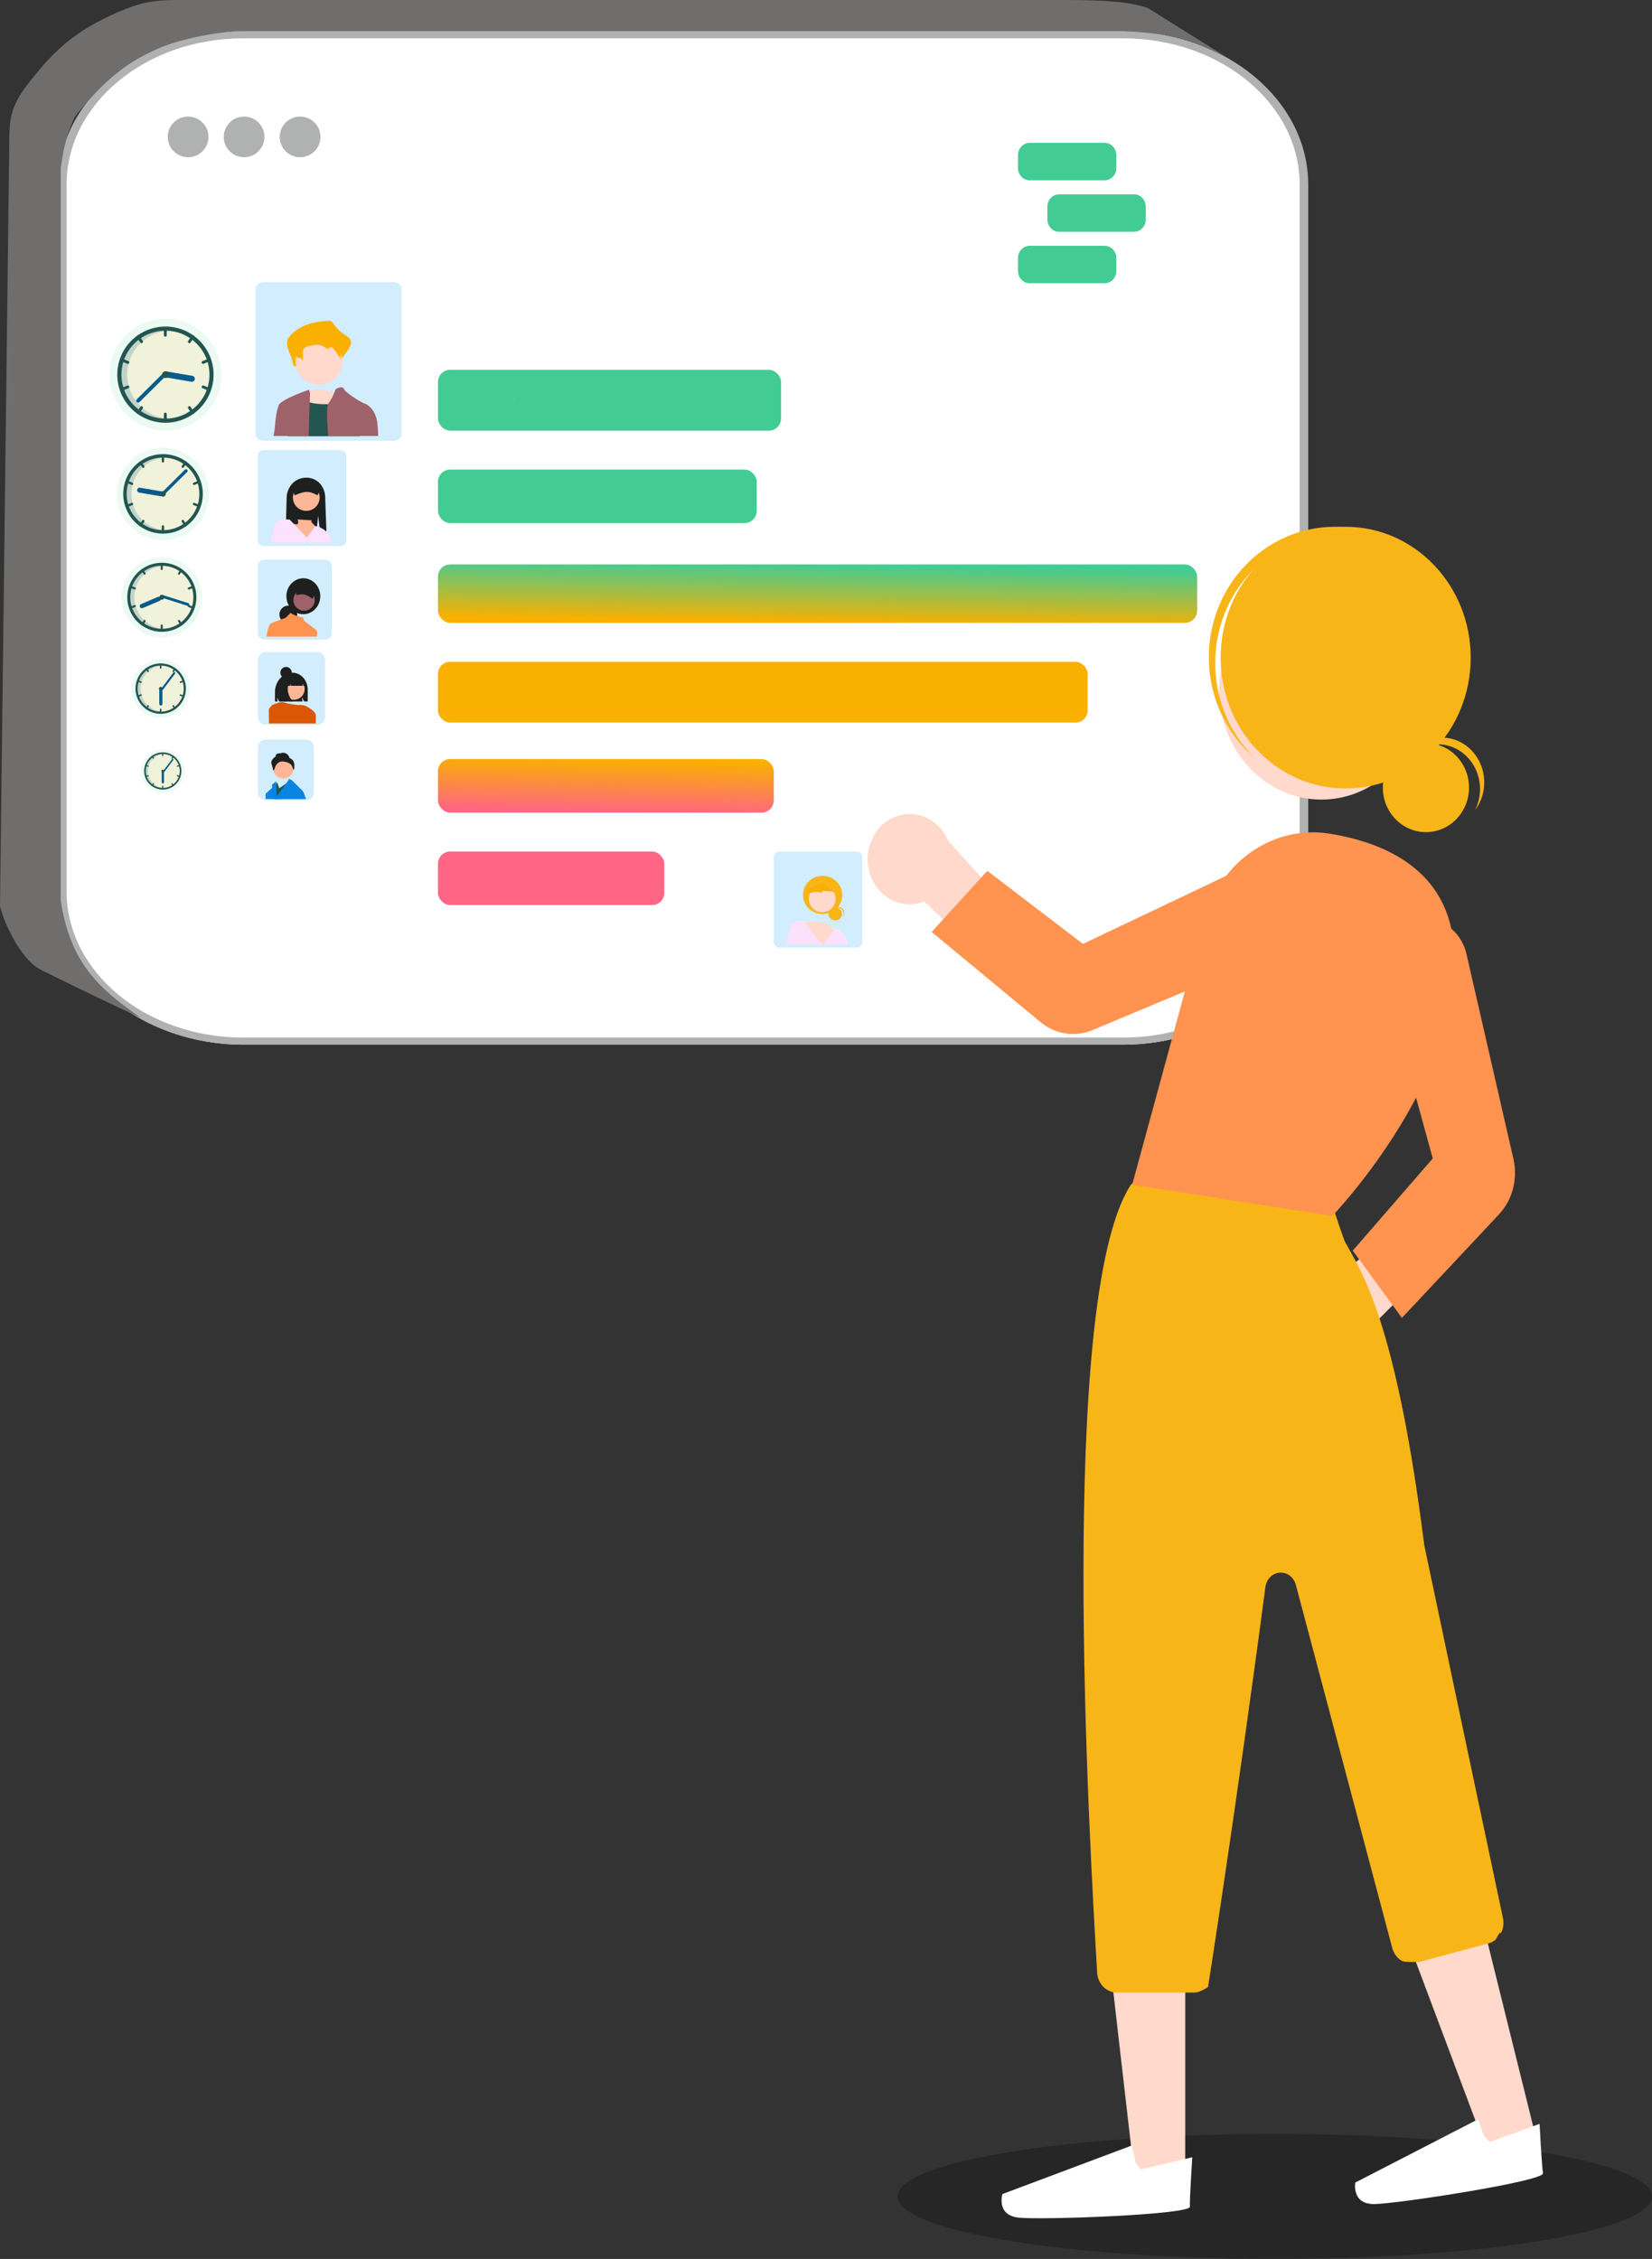 <svg width="370" height="506" viewBox="0 0 370 506" fill="none" xmlns="http://www.w3.org/2000/svg">
<rect x="0" y="0" width="370" height="506" fill="#333333" stroke="none"/>
<ellipse cx="285.5" cy="492" rx="84.5" ry="14" fill="black" fill-opacity="0.25"/>
<path d="M54.465 7H251.535C273.883 7 292 22.118 292 40.767V200.233C292 218.882 273.883 234 251.536 234H54.465C32.117 234 14 218.882 14 200.233V40.767C14 22.118 32.117 7 54.465 7Z" fill="white"/>
<path d="M54.435 234H251.565C274.412 234 293 218.602 293 199.676V41.325C293 22.398 274.412 7 251.565 7H54.435C31.588 7 13 22.398 13 41.325V199.676C13 218.602 31.588 234 54.435 234H54.435ZM251.565 8.588C273.355 8.588 291.083 23.274 291.083 41.325V199.676C291.083 217.727 273.355 232.412 251.565 232.412H54.435C32.645 232.412 14.917 217.727 14.917 199.676V41.325C14.917 23.274 32.645 8.588 54.435 8.588H251.565V8.588Z" fill="#B0B2B2"/>
<path d="M67.213 35.217C64.695 35.217 62.654 33.18 62.654 30.667C62.654 28.154 64.695 26.117 67.213 26.117C69.732 26.117 71.773 28.154 71.773 30.667C71.773 33.18 69.732 35.217 67.213 35.217Z" fill="#B0B2B2"/>
<path d="M54.667 35.217C52.148 35.217 50.107 33.18 50.107 30.667C50.107 28.154 52.148 26.117 54.667 26.117C57.185 26.117 59.227 28.154 59.227 30.667C59.227 33.18 57.185 35.217 54.667 35.217Z" fill="#B0B2B2"/>
<path d="M42.128 35.217C39.609 35.217 37.568 33.18 37.568 30.667C37.568 28.154 39.609 26.117 42.128 26.117C44.646 26.117 46.688 28.154 46.688 30.667C46.688 33.18 44.646 35.217 42.128 35.217Z" fill="#B0B2B2"/>
<rect x="98.094" y="148.234" width="145.509" height="13.624" rx="2.725" fill="#FAB000"/>
<rect x="98.094" y="82.837" width="76.842" height="13.624" rx="2.725" fill="#42CC93"/>
<rect x="98.094" y="105.181" width="71.392" height="11.989" rx="2.725" fill="#42CC93"/>
<rect x="98.094" y="126.435" width="170.033" height="13.079" rx="2.725" fill="url(#paint0_linear_4220_13400)"/>
<rect x="98.094" y="170.033" width="75.207" height="11.989" rx="2.725" fill="url(#paint1_linear_4220_13400)"/>
<rect x="98.094" y="190.742" width="50.683" height="11.989" rx="2.725" fill="#FF6584"/>
<path d="M36.51 91.957C36.332 91.958 36.158 91.9 36.016 91.793L36.007 91.787L34.149 90.364C34.063 90.299 33.99 90.216 33.936 90.123C33.881 90.029 33.846 89.925 33.831 89.817C33.817 89.71 33.824 89.6 33.852 89.495C33.88 89.391 33.928 89.292 33.994 89.206C34.06 89.12 34.143 89.047 34.237 88.993C34.331 88.939 34.435 88.904 34.542 88.89C34.65 88.875 34.759 88.883 34.864 88.911C34.969 88.939 35.067 88.988 35.153 89.054L36.357 89.977L39.201 86.268C39.267 86.182 39.349 86.11 39.443 86.056C39.537 86.001 39.64 85.966 39.748 85.952C39.855 85.938 39.965 85.945 40.069 85.973C40.174 86.001 40.272 86.049 40.358 86.115L40.34 86.139L40.359 86.116C40.532 86.249 40.646 86.446 40.674 86.663C40.703 86.88 40.644 87.099 40.511 87.273L37.166 91.635C37.089 91.736 36.989 91.817 36.875 91.873C36.761 91.929 36.636 91.958 36.51 91.957Z" fill="white"/>
<path d="M36.51 113.795C36.332 113.795 36.158 113.738 36.016 113.631L36.007 113.624L34.149 112.202C34.063 112.136 33.99 112.054 33.936 111.96C33.881 111.866 33.846 111.762 33.831 111.655C33.817 111.547 33.824 111.438 33.852 111.333C33.88 111.228 33.928 111.13 33.994 111.043C34.06 110.957 34.143 110.885 34.237 110.831C34.331 110.776 34.435 110.741 34.542 110.727C34.65 110.713 34.759 110.72 34.864 110.748C34.969 110.777 35.067 110.825 35.153 110.891L36.357 111.814L39.201 108.105C39.267 108.019 39.349 107.947 39.443 107.893C39.537 107.839 39.64 107.804 39.748 107.789C39.855 107.775 39.965 107.782 40.069 107.81C40.174 107.838 40.272 107.887 40.358 107.953L40.34 107.977L40.359 107.953C40.532 108.086 40.646 108.283 40.674 108.5C40.703 108.717 40.644 108.936 40.511 109.11L37.166 113.473C37.089 113.573 36.989 113.655 36.875 113.71C36.761 113.766 36.636 113.795 36.51 113.795Z" fill="white"/>
<path d="M36.51 179.302C36.332 179.302 36.158 179.244 36.016 179.138L36.007 179.131L34.149 177.709C34.063 177.643 33.99 177.561 33.936 177.467C33.881 177.373 33.846 177.269 33.831 177.162C33.817 177.054 33.824 176.945 33.852 176.84C33.88 176.735 33.928 176.636 33.994 176.55C34.06 176.464 34.143 176.392 34.237 176.337C34.331 176.283 34.435 176.248 34.542 176.234C34.65 176.22 34.759 176.227 34.864 176.255C34.969 176.283 35.067 176.332 35.153 176.398L36.357 177.321L39.201 173.612C39.267 173.526 39.349 173.454 39.443 173.4C39.537 173.346 39.64 173.31 39.748 173.296C39.855 173.282 39.965 173.289 40.069 173.317C40.174 173.345 40.272 173.394 40.358 173.459L40.34 173.483L40.359 173.46C40.532 173.593 40.646 173.79 40.674 174.007C40.703 174.224 40.644 174.443 40.511 174.617L37.166 178.979C37.089 179.08 36.989 179.161 36.875 179.217C36.761 179.273 36.636 179.302 36.51 179.302Z" fill="white"/>
<path d="M228 34.749C228 33.231 229.173 32 230.62 32L247.406 32C248.853 32 250.026 33.231 250.026 34.749L250.026 37.637C250.026 39.155 248.853 40.386 247.406 40.386L230.62 40.386C229.173 40.386 228 39.155 228 37.637L228 34.749Z" fill="#42CC93"/>
<path d="M234.587 46.279C234.587 44.761 235.76 43.53 237.207 43.53H253.993C255.44 43.53 256.613 44.761 256.613 46.279V49.167C256.613 50.685 255.44 51.916 253.993 51.916H237.207C235.76 51.916 234.587 50.685 234.587 49.167C234.587 49.167 234.587 47.797 234.587 46.279Z" fill="#42CC93"/>
<path d="M228 57.809C228 56.291 229.173 55.06 230.62 55.06H247.406C248.853 55.06 250.026 56.291 250.026 57.809V60.697C250.026 62.215 248.853 63.446 247.406 63.446H230.62C229.173 63.446 228 62.215 228 60.697V57.809Z" fill="#42CC93"/>
<path d="M252 7C263 7.5 267.448 9.245 275 13L257.13 1.824C253.443 0.54 248.695 0 238.355 0H39.726C34.211 0 31.346 0.614 26.393 2.736C17.216 6.668 12.502 11.128 8.163 16.416C4.104 21.361 2.158 24.172 2.096 30.096L0 202.92C0.544 205.656 4.256 214.788 9.251 217.284C17.178 221.244 30.895 227.776 31.563 228C22.04 221.388 15.781 215.688 13.605 201.78V119.928V37.62C14.386 32.297 15.071 29.667 16.87 25.992C27 13.5 34.858 9.052 52 7H252Z" fill="#706E6D"/>
<path d="M58.862 63.217H88.318C89.221 63.217 89.953 63.949 89.953 64.852V97.087C89.953 97.99 89.221 98.722 88.318 98.722H58.862C57.959 98.722 57.227 97.99 57.227 97.087V64.852C57.227 63.949 57.959 63.217 58.862 63.217Z" fill="#D2EDFD"/>
<path d="M73.447 71.867C73.708 71.827 73.975 71.867 74.213 71.983C74.442 72.152 74.632 72.37 74.769 72.62C75.388 73.55 76.193 74.342 77.134 74.944C77.818 75.376 78.688 75.914 78.638 76.802C78.599 77.096 78.511 77.382 78.377 77.648C77.861 78.903 76.286 79.954 76.543 81.328C75.877 80.369 76.641 79.82 75.974 78.861C75.657 78.405 75.126 77.902 74.717 78.231C74.58 78.341 74.498 78.527 74.355 78.625C74.012 78.86 73.604 78.485 73.269 78.224C72.11 77.321 70.578 77.685 69.243 78.084C68.612 78.272 67.922 78.51 67.586 79.149C67.144 79.988 68.175 80.79 68.483 81.683C68.509 81.759 68.515 81.84 68.503 81.919C68.49 81.998 68.458 82.073 68.41 82.138C68.362 82.202 68.299 82.254 68.227 82.288C68.154 82.323 68.074 82.34 67.994 82.337C67.584 82.325 67.1 82.325 67.063 82.148C66.552 82.202 65.921 82.188 65.664 81.67C65.583 81.463 65.532 81.246 65.514 81.025C65.371 80.135 64.934 79.344 64.623 78.509C64.312 77.674 64.133 76.682 64.505 75.897C64.64 75.635 64.811 75.394 65.015 75.181C67.265 72.68 70.41 72.074 73.447 71.867Z" fill="#FAB000"/>
<path d="M75.036 88.032C75.036 88.032 74.861 87.682 76.789 88.033C78.717 88.383 75.036 94.343 75.036 94.343L66.272 95.394L68.376 88.383C68.376 88.383 69.427 92.59 68.551 89.084C67.674 85.578 75.036 88.032 75.036 88.032Z" fill="#FFD9CB"/>
<path d="M71.445 86.192C68.541 86.192 66.186 83.838 66.186 80.934C66.186 78.029 68.541 75.675 71.445 75.675C74.349 75.675 76.703 78.029 76.703 80.934C76.703 83.838 74.349 86.192 71.445 86.192Z" fill="#FFD9CB"/>
<path d="M80.606 97.722C79.669 94.459 78.376 90.064 78.376 90.064C78.376 90.064 77.872 90.155 77.08 90.258C75.923 90.41 74.757 90.504 73.588 90.539C72.091 90.576 70.516 90.488 69.297 90.114C68.837 89.984 68.408 89.781 68.03 89.515C67.871 89.402 67.728 89.271 67.605 89.126C65.487 86.623 64.605 96.163 64.605 96.163L64.441 97.722L80.606 97.722Z" fill="#225550"/>
<path d="M114.901 89.502C114.97 89.502 115.04 89.504 115.109 89.508L115.009 89.321C114.975 89.38 114.94 89.441 114.901 89.502Z" fill="#FDB797"/>
<path d="M73.223 73.271C73.435 73.255 73.647 73.296 73.838 73.39C74.01 73.516 74.153 73.679 74.254 73.867C74.722 74.57 75.331 75.168 76.043 75.621C76.575 75.96 77.251 76.381 77.16 77.005C77.11 77.214 77.022 77.412 76.9 77.589C76.408 78.457 76.213 79.462 76.343 80.451L74.881 78.327C74.649 77.989 74.246 77.609 73.895 77.82C73.778 77.891 73.701 78.019 73.579 78.081C73.287 78.229 72.977 77.945 72.719 77.744C71.83 77.051 70.565 77.233 69.458 77.449C68.935 77.551 68.361 77.684 68.052 78.118C67.539 78.839 68.075 79.88 67.775 80.713C67.691 80.654 67.62 80.579 67.566 80.492C67.511 80.406 67.475 80.309 67.459 80.208C67.041 80.221 66.529 80.18 66.35 79.802C66.295 79.654 66.266 79.497 66.264 79.34C66.198 78.705 65.888 78.126 65.682 77.522C65.477 76.918 65.388 76.21 65.734 75.674C65.861 75.493 66.014 75.331 66.189 75.195C68.157 73.541 70.745 73.268 73.223 73.271Z" fill="#FAB000"/>
<path d="M73.628 90.25C74.567 89.041 75.124 87.28 75.15 87.202V87.2C75.15 87.2 76.647 86.235 77.058 87.161C77.47 88.088 81.312 90.405 81.724 90.405C81.727 90.406 81.731 90.408 81.734 90.409C81.897 90.47 83.942 91.306 84.467 94.421C84.61 95.493 84.686 96.575 84.695 97.659H73.505C73.389 96.294 73.303 95.017 73.269 93.914C73.219 92.377 73.267 91.182 73.475 90.566C73.508 90.45 73.56 90.343 73.628 90.25Z" fill="#9F616A"/>
<path d="M62.36 90.991C62.367 90.954 62.373 90.922 62.379 90.893C62.4 90.809 62.435 90.73 62.484 90.659C62.485 90.657 62.486 90.655 62.486 90.653C63.392 89.244 69.216 87.304 69.216 87.304L69.434 88.059C69.434 88.059 69.406 88.805 69.368 89.999C69.329 91.118 69.282 92.628 69.237 94.287C69.206 95.371 69.179 96.518 69.154 97.658H61.259C61.747 95.395 61.571 93.167 62.36 90.991Z" fill="#9F616A"/>
<path d="M37.055 96.445C30.132 96.445 24.52 90.837 24.52 83.919C24.52 77.001 30.132 71.392 37.055 71.392C43.978 71.392 49.59 77.001 49.59 83.919C49.59 90.837 43.978 96.445 37.055 96.445Z" fill="#EBFAF2"/>
<path d="M26.268 83.923C26.267 85.605 26.66 87.263 27.416 88.766C28.172 90.269 29.27 91.573 30.622 92.576C30.712 92.643 30.804 92.709 30.897 92.773C32.705 94.029 34.853 94.702 37.054 94.702C39.255 94.702 41.404 94.029 43.211 92.773C43.304 92.709 43.396 92.643 43.486 92.576C44.837 91.573 45.934 90.268 46.69 88.765C47.446 87.263 47.84 85.605 47.84 83.923C47.84 82.241 47.446 80.583 46.69 79.08C45.934 77.578 44.837 76.273 43.486 75.27C43.396 75.203 43.304 75.137 43.211 75.073C41.404 73.817 39.255 73.144 37.054 73.144C34.853 73.144 32.705 73.817 30.897 75.073C30.804 75.137 30.712 75.203 30.622 75.27C29.27 76.272 28.172 77.577 27.416 79.079C26.66 80.582 26.267 82.241 26.268 83.923Z" fill="#225550"/>
<path d="M37.057 93.77C31.616 93.77 27.204 89.361 27.204 83.923C27.204 78.485 31.616 74.077 37.057 74.077C42.499 74.077 46.91 78.485 46.91 83.923C46.91 89.361 42.499 93.77 37.057 93.77Z" fill="#F1F2DA"/>
<path opacity="0.2" d="M37.028 74.105C37.177 74.105 37.326 74.108 37.473 74.115C34.983 74.334 32.669 75.49 31 77.35C29.331 79.21 28.433 81.635 28.485 84.132C28.539 86.63 29.54 89.014 31.286 90.802C33.032 92.589 35.393 93.647 37.891 93.76C37.606 93.784 37.319 93.798 37.028 93.798C34.415 93.798 31.909 92.76 30.061 90.914C28.213 89.067 27.175 86.563 27.175 83.951C27.175 81.34 28.213 78.835 30.061 76.989C31.909 75.142 34.415 74.105 37.028 74.105Z" fill="#085B8C"/>
<path d="M37.027 73.377C37.112 73.377 37.194 73.411 37.254 73.471C37.314 73.531 37.347 73.612 37.348 73.697V75.096C37.348 75.181 37.314 75.262 37.254 75.322C37.194 75.382 37.112 75.416 37.027 75.416C36.942 75.416 36.86 75.382 36.8 75.322C36.74 75.262 36.706 75.181 36.706 75.096V73.697C36.706 73.612 36.74 73.531 36.8 73.471C36.861 73.411 36.942 73.377 37.027 73.377Z" fill="#225550"/>
<path d="M30.627 75.271C30.718 75.203 30.81 75.138 30.902 75.073C30.958 75.07 31.014 75.081 31.064 75.105C31.114 75.13 31.157 75.167 31.188 75.213L31.976 76.368C32.023 76.438 32.041 76.525 32.026 76.608C32.01 76.692 31.961 76.765 31.891 76.813C31.821 76.861 31.734 76.879 31.651 76.863C31.567 76.847 31.494 76.799 31.446 76.729L30.658 75.573C30.628 75.529 30.61 75.479 30.604 75.426C30.599 75.373 30.607 75.32 30.627 75.271Z" fill="#225550"/>
<path d="M27.051 80.539C27.067 80.501 27.09 80.465 27.12 80.435C27.149 80.405 27.185 80.381 27.223 80.365C27.262 80.349 27.304 80.34 27.346 80.34C27.388 80.34 27.43 80.348 27.469 80.364L28.765 80.89C28.844 80.922 28.907 80.984 28.94 81.062C28.973 81.14 28.973 81.228 28.941 81.307C28.909 81.386 28.847 81.448 28.769 81.481C28.691 81.514 28.603 81.515 28.524 81.483L27.227 80.957C27.148 80.925 27.086 80.863 27.053 80.785C27.02 80.706 27.019 80.618 27.051 80.539Z" fill="#225550"/>
<path d="M42.146 76.368L42.934 75.213C42.965 75.167 43.008 75.13 43.058 75.105C43.108 75.081 43.164 75.07 43.22 75.073C43.312 75.138 43.404 75.203 43.495 75.271C43.515 75.32 43.523 75.373 43.518 75.426C43.513 75.479 43.494 75.529 43.464 75.573L42.676 76.729C42.629 76.799 42.555 76.847 42.471 76.863C42.388 76.879 42.301 76.861 42.231 76.813C42.161 76.765 42.112 76.692 42.096 76.608C42.081 76.525 42.099 76.438 42.146 76.368Z" fill="#225550"/>
<path d="M45.356 80.889L46.653 80.363C46.731 80.331 46.819 80.332 46.898 80.365C46.976 80.398 47.038 80.461 47.07 80.54C47.102 80.618 47.102 80.707 47.069 80.785C47.035 80.863 46.973 80.925 46.894 80.957L45.597 81.483C45.519 81.515 45.43 81.514 45.352 81.481C45.274 81.448 45.212 81.385 45.18 81.307C45.148 81.228 45.148 81.14 45.181 81.062C45.214 80.984 45.277 80.921 45.356 80.889Z" fill="#225550"/>
<path d="M37.027 92.429C37.112 92.429 37.194 92.463 37.254 92.523C37.314 92.583 37.347 92.665 37.348 92.75V94.148C37.348 94.233 37.314 94.314 37.254 94.375C37.194 94.435 37.112 94.468 37.027 94.468C36.942 94.468 36.86 94.435 36.8 94.375C36.74 94.314 36.706 94.233 36.706 94.148V92.75C36.706 92.665 36.74 92.583 36.8 92.523C36.861 92.463 36.942 92.429 37.027 92.429Z" fill="#225550"/>
<path d="M30.658 92.274L31.446 91.119C31.469 91.084 31.5 91.054 31.535 91.031C31.57 91.008 31.61 90.992 31.651 90.984C31.692 90.976 31.735 90.977 31.776 90.985C31.817 90.994 31.856 91.01 31.891 91.034C31.926 91.058 31.956 91.088 31.979 91.123C32.002 91.158 32.018 91.198 32.026 91.239C32.033 91.281 32.033 91.323 32.025 91.364C32.016 91.405 31.999 91.444 31.976 91.479L31.188 92.635C31.157 92.681 31.114 92.718 31.064 92.742C31.014 92.766 30.958 92.778 30.902 92.774C30.81 92.71 30.718 92.644 30.627 92.576C30.607 92.527 30.599 92.474 30.604 92.421C30.61 92.368 30.628 92.318 30.658 92.274Z" fill="#225550"/>
<path d="M27.227 86.891L28.524 86.364C28.602 86.332 28.691 86.333 28.769 86.366C28.847 86.399 28.909 86.462 28.941 86.541C28.973 86.619 28.973 86.708 28.94 86.786C28.907 86.864 28.844 86.926 28.765 86.958L27.468 87.484C27.39 87.516 27.301 87.515 27.223 87.482C27.145 87.449 27.083 87.386 27.051 87.308C27.019 87.229 27.02 87.141 27.052 87.063C27.085 86.984 27.148 86.922 27.227 86.891Z" fill="#225550"/>
<path d="M42.231 91.034C42.301 90.986 42.388 90.968 42.471 90.984C42.555 91 42.629 91.048 42.676 91.118L43.464 92.274C43.494 92.318 43.513 92.368 43.518 92.421C43.523 92.474 43.515 92.527 43.495 92.576C43.404 92.644 43.312 92.71 43.22 92.774C43.164 92.777 43.108 92.766 43.058 92.742C43.008 92.718 42.965 92.681 42.934 92.635L42.146 91.479C42.123 91.444 42.106 91.405 42.097 91.364C42.089 91.323 42.089 91.281 42.096 91.239C42.104 91.198 42.12 91.158 42.143 91.123C42.166 91.088 42.196 91.058 42.231 91.034Z" fill="#225550"/>
<path d="M45.18 86.54C45.196 86.501 45.219 86.466 45.249 86.436C45.278 86.406 45.313 86.382 45.352 86.366C45.391 86.35 45.433 86.341 45.475 86.341C45.517 86.341 45.559 86.349 45.597 86.364L46.894 86.891C46.973 86.923 47.035 86.985 47.069 87.063C47.102 87.141 47.102 87.229 47.07 87.308C47.038 87.387 46.976 87.449 46.898 87.482C46.82 87.516 46.731 87.516 46.653 87.484L45.356 86.958C45.277 86.926 45.215 86.864 45.182 86.786C45.149 86.707 45.148 86.619 45.18 86.54Z" fill="#225550"/>
<path d="M36.611 83.765C36.582 83.94 36.623 84.12 36.726 84.264C36.828 84.409 36.985 84.507 37.16 84.537L42.85 85.505C42.937 85.519 43.026 85.517 43.111 85.498C43.197 85.478 43.278 85.442 43.35 85.391C43.422 85.34 43.483 85.275 43.53 85.201C43.577 85.126 43.609 85.043 43.623 84.957C43.638 84.87 43.636 84.781 43.616 84.695C43.596 84.609 43.56 84.528 43.509 84.457C43.458 84.385 43.394 84.324 43.319 84.277C43.245 84.23 43.162 84.198 43.075 84.184L37.385 83.216C37.209 83.187 37.03 83.228 36.885 83.331C36.74 83.433 36.641 83.59 36.611 83.765Z" fill="#085B8C"/>
<path d="M30.623 90.064C30.705 90.147 30.816 90.193 30.932 90.193C31.048 90.194 31.159 90.148 31.242 90.067L37.367 83.993C37.449 83.912 37.496 83.801 37.496 83.685C37.496 83.569 37.451 83.458 37.369 83.376C37.288 83.294 37.177 83.247 37.061 83.247C36.945 83.246 36.834 83.292 36.751 83.373L30.626 89.446C30.544 89.528 30.497 89.639 30.497 89.755C30.496 89.871 30.542 89.982 30.623 90.064Z" fill="#085B8C"/>
<path d="M37.062 84.682C36.644 84.682 36.304 84.343 36.304 83.924C36.304 83.506 36.644 83.167 37.062 83.167C37.481 83.167 37.82 83.506 37.82 83.924C37.82 84.343 37.481 84.682 37.062 84.682Z" fill="#225550"/>
<path d="M59.034 100.819H76.279C76.99 100.819 77.566 101.395 77.566 102.106V121.034C77.566 121.745 76.99 122.321 76.279 122.321H59.034C58.323 122.321 57.747 121.745 57.747 121.034V102.106C57.747 101.395 58.323 100.819 59.034 100.819Z" fill="#D2EDFD"/>
<path d="M63.929 121.411H70.633L71.003 117.932L71.025 117.72L71.07 117.301L71.255 115.547L71.487 117.431L71.977 121.411H73.195L73.15 120.172L73.105 118.916L73.085 118.41L72.835 111.524C72.854 110.433 72.493 109.367 71.808 108.493C71.427 108.02 70.936 107.639 70.374 107.379C69.812 107.119 69.194 106.988 68.569 106.997C67.932 106.995 67.303 107.134 66.732 107.403C66.16 107.672 65.662 108.064 65.275 108.548C64.567 109.43 64.188 110.513 64.199 111.624L64.083 115.792L63.929 121.411Z" fill="#1E1F1F"/>
<path d="M68.595 114.43C66.942 114.43 65.601 113.09 65.601 111.436C65.601 109.782 66.942 108.441 68.595 108.441C70.249 108.441 71.59 109.782 71.59 111.436C71.59 113.09 70.249 114.43 68.595 114.43Z" fill="#FDB797"/>
<path d="M70.091 116.568C70.091 116.568 69.235 116.461 70.091 117.317C70.946 118.172 71.16 118.493 71.16 118.493L68.701 121.808L64.423 116.568C64.423 116.568 67.417 118.707 66.668 116.354L70.091 116.568Z" fill="#FDB797"/>
<path d="M60.684 121.595C60.684 121.595 61.111 118.921 61.432 117.852C61.753 116.782 62.074 116.782 62.074 116.782L62.074 116.782C62.452 116.404 63.359 116.337 64.042 116.348C64.521 116.353 64.89 116.395 64.89 116.395L68.704 120.419L70.625 117.865V117.863C70.798 117.877 70.969 117.906 71.137 117.952C71.281 117.988 71.423 118.034 71.561 118.09C72.156 118.344 72.704 118.696 73.183 119.131H73.184C73.461 119.379 73.624 119.562 73.624 119.562C74.047 120.442 74.144 120.641 74.352 121.595H62.511H61.868H61.224H60.684Z" fill="#FCE1FD"/>
<path d="M71.111 110.954C69.177 109.911 68.382 109.955 65.978 110.954L65.336 109.391C65.336 109.096 65.453 108.814 65.661 108.606C65.87 108.398 66.152 108.281 66.446 108.28H70.749C71.043 108.281 71.326 108.398 71.534 108.606C71.742 108.814 71.859 109.096 71.859 109.391L71.111 110.954Z" fill="#1E1F1F"/>
<path d="M174.589 190.742H191.834C192.545 190.742 193.121 191.318 193.121 192.029V210.957C193.121 211.668 192.545 212.244 191.834 212.244H174.589C173.878 212.244 173.302 211.668 173.302 210.957V192.029C173.302 191.318 173.878 190.742 174.589 190.742Z" fill="#D2EDFD"/>
<path d="M176.238 211.518C176.238 211.518 176.666 208.844 176.987 207.775C177.308 206.705 177.629 206.705 177.629 206.705L177.629 206.705C178.006 206.328 178.914 206.261 179.597 206.271C180.076 206.276 180.444 206.318 180.444 206.318L184.259 210.342L186.18 207.788V207.787C186.353 207.8 186.524 207.83 186.692 207.875C186.836 207.912 186.977 207.958 187.115 208.013C187.71 208.267 188.259 208.619 188.738 209.054H188.739C189.015 209.303 189.178 209.485 189.178 209.485C189.602 210.365 189.698 210.564 189.906 211.518H178.066H177.423H176.779H176.238Z" fill="#FCE1FD"/>
<path d="M36.512 120.973C30.793 120.973 26.157 116.34 26.157 110.624C26.157 104.909 30.793 100.276 36.512 100.276C42.231 100.276 46.867 104.909 46.867 110.624C46.867 116.34 42.231 120.973 36.512 120.973Z" fill="#EBFAF2"/>
<path d="M27.602 110.628C27.601 112.017 27.925 113.388 28.55 114.629C29.174 115.871 30.081 116.948 31.198 117.776C31.273 117.832 31.349 117.886 31.425 117.939C32.919 118.977 34.693 119.532 36.512 119.532C38.33 119.532 40.105 118.977 41.598 117.939C41.675 117.886 41.751 117.832 41.826 117.776C42.941 116.948 43.848 115.87 44.472 114.628C45.097 113.387 45.422 112.017 45.422 110.628C45.422 109.239 45.097 107.869 44.472 106.628C43.848 105.387 42.941 104.309 41.826 103.48C41.751 103.424 41.675 103.37 41.598 103.317C40.105 102.28 38.33 101.724 36.512 101.724C34.693 101.724 32.919 102.28 31.425 103.317C31.349 103.37 31.273 103.424 31.198 103.48C30.081 104.308 29.174 105.386 28.55 106.627C27.925 107.868 27.601 109.239 27.602 110.628Z" fill="#225550"/>
<path d="M36.509 118.763C32.014 118.763 28.369 115.121 28.369 110.628C28.369 106.136 32.014 102.494 36.509 102.494C41.004 102.494 44.648 106.136 44.648 110.628C44.648 115.121 41.004 118.763 36.509 118.763Z" fill="#F1F2DA"/>
<path opacity="0.2" d="M36.486 102.517C36.61 102.517 36.733 102.52 36.855 102.525C34.797 102.706 32.886 103.661 31.507 105.198C30.128 106.734 29.386 108.737 29.43 110.801C29.473 112.864 30.3 114.834 31.743 116.31C33.186 117.787 35.136 118.661 37.199 118.754C36.964 118.774 36.727 118.785 36.486 118.785C34.328 118.785 32.257 117.928 30.731 116.403C29.204 114.877 28.347 112.808 28.347 110.651C28.347 108.494 29.204 106.425 30.731 104.899C32.257 103.374 34.328 102.517 36.486 102.517Z" fill="#085B8C"/>
<path d="M36.489 101.917C36.559 101.917 36.627 101.945 36.676 101.994C36.726 102.044 36.754 102.111 36.754 102.181V103.336C36.754 103.407 36.726 103.474 36.676 103.524C36.627 103.573 36.559 103.601 36.489 103.601C36.419 103.601 36.351 103.573 36.302 103.524C36.252 103.474 36.224 103.407 36.224 103.336V102.181C36.224 102.111 36.252 102.044 36.302 101.994C36.352 101.945 36.419 101.917 36.489 101.917Z" fill="#225550"/>
<path d="M31.199 103.48C31.274 103.424 31.35 103.369 31.427 103.316C31.473 103.313 31.519 103.323 31.56 103.343C31.601 103.363 31.637 103.393 31.663 103.432L32.313 104.386C32.353 104.444 32.368 104.515 32.355 104.584C32.342 104.653 32.302 104.714 32.244 104.754C32.185 104.793 32.114 104.808 32.045 104.795C31.976 104.782 31.915 104.742 31.876 104.684L31.225 103.729C31.2 103.693 31.185 103.651 31.18 103.608C31.176 103.564 31.183 103.52 31.199 103.48Z" fill="#225550"/>
<path d="M28.247 107.832C28.26 107.8 28.28 107.771 28.304 107.746C28.328 107.721 28.358 107.702 28.39 107.688C28.422 107.675 28.456 107.668 28.491 107.667C28.525 107.667 28.56 107.674 28.592 107.687L29.663 108.122C29.728 108.148 29.78 108.199 29.807 108.264C29.835 108.329 29.835 108.401 29.809 108.466C29.782 108.531 29.731 108.583 29.666 108.611C29.602 108.638 29.529 108.638 29.464 108.612L28.393 108.177C28.328 108.151 28.276 108.1 28.249 108.035C28.221 107.97 28.221 107.897 28.247 107.832Z" fill="#225550"/>
<path d="M40.713 104.386L41.364 103.432C41.39 103.393 41.425 103.363 41.467 103.343C41.508 103.323 41.554 103.313 41.6 103.316C41.677 103.369 41.753 103.424 41.827 103.48C41.844 103.52 41.851 103.564 41.846 103.608C41.842 103.651 41.827 103.693 41.802 103.729L41.151 104.684C41.112 104.742 41.051 104.782 40.982 104.795C40.913 104.808 40.841 104.793 40.783 104.754C40.725 104.714 40.685 104.653 40.672 104.584C40.659 104.515 40.674 104.444 40.713 104.386Z" fill="#225550"/>
<path d="M43.369 108.122L44.44 107.687C44.505 107.661 44.578 107.661 44.643 107.688C44.708 107.716 44.759 107.768 44.785 107.833C44.812 107.898 44.811 107.97 44.784 108.035C44.757 108.1 44.705 108.151 44.64 108.177L43.568 108.612C43.503 108.638 43.431 108.638 43.366 108.611C43.301 108.583 43.25 108.531 43.224 108.466C43.197 108.401 43.198 108.329 43.225 108.264C43.252 108.199 43.304 108.148 43.369 108.122Z" fill="#225550"/>
<path d="M36.489 117.656C36.559 117.656 36.627 117.684 36.676 117.733C36.726 117.783 36.754 117.85 36.754 117.92V119.076C36.754 119.146 36.726 119.213 36.676 119.263C36.627 119.312 36.559 119.34 36.489 119.34C36.419 119.34 36.351 119.312 36.302 119.263C36.252 119.213 36.224 119.146 36.224 119.076V117.92C36.224 117.85 36.252 117.783 36.302 117.733C36.352 117.684 36.419 117.656 36.489 117.656Z" fill="#225550"/>
<path d="M31.225 117.527L31.876 116.572C31.895 116.544 31.92 116.519 31.949 116.5C31.978 116.481 32.011 116.468 32.045 116.461C32.079 116.455 32.114 116.455 32.148 116.462C32.182 116.469 32.215 116.483 32.244 116.502C32.272 116.522 32.297 116.547 32.316 116.576C32.335 116.605 32.348 116.638 32.355 116.672C32.361 116.706 32.361 116.741 32.354 116.775C32.347 116.809 32.333 116.841 32.313 116.87L31.663 117.825C31.637 117.863 31.601 117.893 31.56 117.913C31.519 117.934 31.473 117.943 31.427 117.94C31.35 117.887 31.274 117.832 31.199 117.777C31.183 117.736 31.176 117.692 31.18 117.648C31.185 117.605 31.2 117.563 31.225 117.527Z" fill="#225550"/>
<path d="M28.392 113.079L29.464 112.644C29.529 112.618 29.602 112.618 29.666 112.645C29.731 112.673 29.782 112.725 29.809 112.79C29.835 112.855 29.835 112.927 29.807 112.992C29.78 113.057 29.728 113.108 29.663 113.134L28.592 113.569C28.527 113.595 28.454 113.595 28.389 113.568C28.325 113.54 28.273 113.488 28.247 113.423C28.221 113.358 28.221 113.286 28.248 113.221C28.276 113.156 28.328 113.105 28.392 113.079Z" fill="#225550"/>
<path d="M40.783 116.502C40.841 116.463 40.913 116.448 40.982 116.461C41.051 116.474 41.112 116.514 41.151 116.572L41.802 117.527C41.827 117.563 41.842 117.605 41.846 117.648C41.851 117.692 41.844 117.736 41.827 117.776C41.753 117.832 41.677 117.887 41.6 117.94C41.554 117.943 41.508 117.934 41.467 117.913C41.425 117.893 41.39 117.863 41.364 117.825L40.713 116.87C40.694 116.841 40.68 116.809 40.673 116.775C40.666 116.741 40.666 116.706 40.672 116.672C40.678 116.638 40.692 116.605 40.711 116.576C40.73 116.547 40.754 116.522 40.783 116.502Z" fill="#225550"/>
<path d="M43.224 112.789C43.237 112.757 43.256 112.728 43.281 112.703C43.305 112.678 43.334 112.659 43.366 112.645C43.398 112.632 43.432 112.625 43.467 112.625C43.502 112.624 43.536 112.631 43.569 112.644L44.64 113.079C44.705 113.105 44.757 113.156 44.784 113.221C44.811 113.286 44.812 113.358 44.785 113.423C44.759 113.488 44.708 113.54 44.643 113.568C44.578 113.595 44.505 113.595 44.44 113.569L43.369 113.134C43.304 113.108 43.252 113.057 43.225 112.992C43.198 112.927 43.197 112.854 43.224 112.789Z" fill="#225550"/>
<path d="M30.711 109.698C30.687 109.843 30.721 109.991 30.806 110.111C30.891 110.23 31.02 110.312 31.164 110.336L35.865 111.135C35.937 111.148 36.01 111.146 36.081 111.129C36.152 111.113 36.219 111.083 36.278 111.041C36.338 110.999 36.388 110.946 36.427 110.884C36.465 110.823 36.492 110.754 36.504 110.683C36.516 110.611 36.514 110.538 36.498 110.467C36.482 110.396 36.452 110.329 36.41 110.27C36.367 110.21 36.314 110.16 36.253 110.121C36.191 110.082 36.122 110.056 36.051 110.044L31.35 109.245C31.205 109.221 31.057 109.255 30.937 109.339C30.817 109.424 30.736 109.553 30.711 109.698Z" fill="#085B8C"/>
<path d="M36.358 110.727C36.425 110.795 36.517 110.834 36.613 110.834C36.708 110.834 36.8 110.797 36.868 110.729L41.929 105.712C41.996 105.645 42.035 105.553 42.035 105.457C42.035 105.362 41.998 105.27 41.93 105.202C41.863 105.134 41.771 105.096 41.675 105.095C41.58 105.095 41.488 105.132 41.42 105.2L36.36 110.217C36.292 110.284 36.253 110.376 36.253 110.472C36.253 110.567 36.29 110.659 36.358 110.727Z" fill="#085B8C"/>
<path d="M36.511 111.254C36.165 111.254 35.885 110.974 35.885 110.628C35.885 110.283 36.165 110.002 36.511 110.002C36.856 110.002 37.137 110.283 37.137 110.628C37.137 110.974 36.856 111.254 36.511 111.254Z" fill="#225550"/>
<path d="M36.241 142.775C31.275 142.775 27.248 138.751 27.248 133.788C27.248 128.824 31.275 124.8 36.241 124.8C41.208 124.8 45.234 128.824 45.234 133.788C45.234 138.751 41.208 142.775 36.241 142.775Z" fill="#EBFAF2"/>
<path d="M28.508 133.791C28.507 134.997 28.789 136.188 29.332 137.266C29.874 138.344 30.662 139.28 31.631 139.999C31.696 140.047 31.762 140.094 31.829 140.14C33.126 141.041 34.667 141.524 36.246 141.524C37.825 141.524 39.367 141.041 40.664 140.14C40.73 140.094 40.796 140.047 40.861 139.999C41.83 139.279 42.617 138.343 43.16 137.265C43.702 136.187 43.984 134.997 43.984 133.791C43.984 132.584 43.702 131.395 43.16 130.317C42.617 129.239 41.83 128.303 40.861 127.583C40.796 127.534 40.73 127.487 40.664 127.441C39.367 126.54 37.825 126.058 36.246 126.058C34.667 126.058 33.126 126.54 31.829 127.441C31.762 127.487 31.696 127.534 31.631 127.583C30.662 128.302 29.874 129.238 29.332 130.316C28.789 131.394 28.507 132.584 28.508 133.791Z" fill="#225550"/>
<path d="M36.24 140.855C32.336 140.855 29.171 137.692 29.171 133.79C29.171 129.889 32.336 126.726 36.24 126.726C40.144 126.726 43.309 129.889 43.309 133.79C43.309 137.692 40.144 140.855 36.24 140.855Z" fill="#F1F2DA"/>
<path opacity="0.2" d="M36.221 126.746C36.328 126.746 36.434 126.748 36.541 126.753C34.754 126.91 33.094 127.74 31.896 129.074C30.699 130.409 30.054 132.148 30.092 133.94C30.13 135.732 30.849 137.443 32.101 138.725C33.354 140.008 35.048 140.766 36.84 140.847C36.636 140.865 36.429 140.874 36.221 140.874C34.346 140.874 32.548 140.13 31.222 138.805C29.897 137.48 29.152 135.684 29.152 133.81C29.152 131.936 29.897 130.14 31.222 128.815C32.548 127.49 34.346 126.746 36.221 126.746Z" fill="#085B8C"/>
<path d="M36.223 126.224C36.284 126.224 36.343 126.248 36.386 126.292C36.429 126.335 36.453 126.393 36.453 126.454V127.457C36.453 127.518 36.429 127.577 36.386 127.62C36.343 127.663 36.284 127.687 36.223 127.687C36.162 127.687 36.103 127.663 36.06 127.62C36.017 127.577 35.993 127.518 35.993 127.457V126.454C35.993 126.393 36.017 126.335 36.06 126.292C36.104 126.248 36.162 126.224 36.223 126.224Z" fill="#225550"/>
<path d="M31.625 127.582C31.69 127.533 31.756 127.486 31.823 127.44C31.863 127.437 31.903 127.445 31.939 127.463C31.975 127.48 32.005 127.507 32.028 127.54L32.593 128.369C32.627 128.419 32.64 128.481 32.629 128.541C32.617 128.601 32.583 128.654 32.532 128.688C32.482 128.722 32.42 128.735 32.36 128.724C32.3 128.713 32.247 128.678 32.213 128.628L31.648 127.799C31.626 127.767 31.613 127.731 31.609 127.693C31.605 127.655 31.611 127.617 31.625 127.582Z" fill="#225550"/>
<path d="M29.061 131.361C29.072 131.333 29.089 131.308 29.11 131.287C29.131 131.265 29.156 131.248 29.184 131.236C29.212 131.225 29.242 131.218 29.272 131.218C29.302 131.218 29.332 131.224 29.36 131.235L30.29 131.613C30.347 131.636 30.392 131.68 30.416 131.736C30.439 131.792 30.44 131.856 30.417 131.912C30.394 131.969 30.349 132.014 30.293 132.037C30.237 132.061 30.174 132.062 30.117 132.039L29.187 131.661C29.131 131.638 29.085 131.594 29.062 131.537C29.038 131.481 29.038 131.418 29.061 131.361Z" fill="#225550"/>
<path d="M39.89 128.369L40.455 127.54C40.477 127.507 40.508 127.48 40.544 127.463C40.58 127.445 40.62 127.437 40.66 127.44C40.726 127.486 40.792 127.533 40.857 127.582C40.872 127.617 40.878 127.655 40.874 127.693C40.87 127.731 40.857 127.767 40.835 127.799L40.27 128.628C40.236 128.678 40.183 128.713 40.123 128.724C40.063 128.735 40.001 128.722 39.95 128.688C39.9 128.654 39.865 128.601 39.854 128.541C39.843 128.481 39.855 128.419 39.89 128.369Z" fill="#225550"/>
<path d="M42.199 131.613L43.129 131.235C43.185 131.212 43.249 131.213 43.305 131.236C43.361 131.26 43.405 131.305 43.428 131.362C43.451 131.418 43.451 131.481 43.427 131.538C43.404 131.594 43.358 131.638 43.302 131.661L42.372 132.039C42.315 132.061 42.252 132.061 42.196 132.037C42.139 132.014 42.095 131.968 42.072 131.912C42.049 131.856 42.05 131.792 42.073 131.736C42.097 131.68 42.142 131.636 42.199 131.613Z" fill="#225550"/>
<path d="M36.223 139.894C36.284 139.894 36.343 139.918 36.386 139.961C36.429 140.004 36.453 140.063 36.453 140.123V141.127C36.453 141.188 36.429 141.246 36.386 141.289C36.343 141.332 36.284 141.357 36.223 141.357C36.162 141.357 36.103 141.332 36.06 141.289C36.017 141.246 35.993 141.188 35.993 141.127V140.123C35.993 140.063 36.017 140.004 36.06 139.961C36.104 139.918 36.162 139.894 36.223 139.894Z" fill="#225550"/>
<path d="M31.648 139.781L32.213 138.952C32.23 138.927 32.252 138.906 32.277 138.889C32.302 138.873 32.33 138.861 32.36 138.856C32.39 138.85 32.42 138.85 32.45 138.856C32.479 138.863 32.507 138.874 32.532 138.891C32.557 138.908 32.579 138.93 32.595 138.955C32.612 138.981 32.623 139.009 32.629 139.039C32.634 139.068 32.634 139.099 32.628 139.128C32.622 139.158 32.61 139.186 32.593 139.211L32.028 140.04C32.005 140.073 31.975 140.099 31.939 140.117C31.903 140.134 31.863 140.142 31.823 140.14C31.756 140.094 31.69 140.046 31.625 139.998C31.611 139.963 31.605 139.925 31.609 139.887C31.613 139.849 31.626 139.812 31.648 139.781Z" fill="#225550"/>
<path d="M29.187 135.92L30.117 135.542C30.174 135.519 30.237 135.52 30.293 135.543C30.349 135.567 30.394 135.612 30.417 135.669C30.44 135.725 30.439 135.789 30.416 135.845C30.392 135.901 30.347 135.945 30.29 135.968L29.36 136.346C29.303 136.369 29.24 136.368 29.184 136.344C29.128 136.321 29.083 136.276 29.06 136.219C29.038 136.163 29.038 136.099 29.062 136.043C29.085 135.987 29.13 135.943 29.187 135.92Z" fill="#225550"/>
<path d="M39.95 138.891C40.001 138.857 40.063 138.844 40.123 138.856C40.183 138.867 40.236 138.902 40.27 138.952L40.835 139.781C40.857 139.812 40.87 139.849 40.874 139.887C40.878 139.924 40.872 139.963 40.857 139.998C40.792 140.046 40.726 140.094 40.66 140.14C40.62 140.142 40.58 140.134 40.544 140.117C40.508 140.099 40.477 140.073 40.455 140.04L39.89 139.211C39.873 139.186 39.861 139.158 39.855 139.128C39.849 139.099 39.848 139.068 39.854 139.039C39.86 139.009 39.871 138.981 39.888 138.955C39.904 138.93 39.925 138.908 39.95 138.891Z" fill="#225550"/>
<path d="M42.072 135.669C42.084 135.641 42.1 135.615 42.122 135.594C42.143 135.572 42.168 135.555 42.196 135.543C42.224 135.532 42.254 135.526 42.284 135.525C42.314 135.525 42.344 135.531 42.372 135.542L43.302 135.92C43.358 135.943 43.404 135.987 43.427 136.043C43.451 136.1 43.451 136.163 43.428 136.219C43.405 136.276 43.361 136.321 43.305 136.344C43.249 136.368 43.185 136.369 43.129 136.346L42.199 135.968C42.142 135.945 42.097 135.901 42.074 135.845C42.05 135.788 42.049 135.725 42.072 135.669Z" fill="#225550"/>
<path d="M31.329 135.957C31.379 136.074 31.473 136.167 31.592 136.214C31.71 136.262 31.842 136.26 31.96 136.211L35.768 134.584C35.826 134.559 35.879 134.523 35.923 134.478C35.967 134.433 36.002 134.38 36.025 134.321C36.049 134.262 36.061 134.2 36.06 134.137C36.059 134.074 36.046 134.011 36.021 133.953C35.997 133.895 35.961 133.842 35.916 133.798C35.87 133.754 35.817 133.719 35.758 133.696C35.7 133.672 35.637 133.661 35.574 133.661C35.511 133.662 35.448 133.675 35.39 133.7L31.582 135.326C31.465 135.376 31.372 135.471 31.325 135.589C31.277 135.708 31.279 135.84 31.329 135.957Z" fill="#085B8C"/>
<path d="M35.915 133.445C35.89 133.524 35.897 133.61 35.935 133.684C35.974 133.758 36.04 133.813 36.119 133.838L42.017 135.711C42.097 135.736 42.183 135.728 42.256 135.69C42.33 135.652 42.386 135.586 42.411 135.506C42.436 135.427 42.428 135.341 42.39 135.267C42.352 135.193 42.286 135.138 42.207 135.113L36.308 133.241C36.229 133.215 36.143 133.223 36.069 133.261C35.995 133.299 35.94 133.365 35.915 133.445Z" fill="#085B8C"/>
<path d="M36.241 134.334C35.941 134.334 35.698 134.091 35.698 133.791C35.698 133.491 35.941 133.248 36.241 133.248C36.542 133.248 36.785 133.491 36.785 133.791C36.785 134.091 36.542 134.334 36.241 134.334Z" fill="#225550"/>
<path d="M59.246 125.345H72.825C73.64 125.345 74.301 126.006 74.301 126.821V141.803C74.301 142.618 73.64 143.279 72.825 143.279H59.246C58.431 143.279 57.77 142.618 57.77 141.803V126.821C57.77 126.006 58.431 125.345 59.246 125.345Z" fill="#D2EDFD"/>
<path d="M67.938 137.581C65.843 137.581 64.145 135.779 64.145 133.555C64.145 131.332 65.843 129.529 67.938 129.529C70.032 129.529 71.731 131.332 71.731 133.555C71.731 135.779 70.032 137.581 67.938 137.581Z" fill="#1E1F1F"/>
<path d="M64.575 139.648C63.473 139.648 62.58 138.754 62.58 137.652C62.58 136.551 63.473 135.657 64.575 135.657C65.677 135.657 66.57 136.551 66.57 137.652C66.57 138.754 65.677 139.648 64.575 139.648Z" fill="#1E1F1F"/>
<path d="M68.101 136.797C66.783 136.797 65.714 135.728 65.714 134.41C65.714 133.092 66.783 132.023 68.101 132.023C69.419 132.023 70.488 133.092 70.488 134.41C70.488 135.728 69.419 136.797 68.101 136.797Z" fill="#9F616A"/>
<path d="M70.054 134.149C68.554 133.148 68.105 132.909 66.385 133.296L66.282 130.787L70.727 131.719L70.054 134.149Z" fill="#1E1F1F"/>
<path d="M60.407 139.826L60.473 139.833C60.474 139.831 60.476 139.829 60.478 139.827C60.739 139.566 61.986 139.09 62.916 138.761H62.917C63.507 138.552 63.969 138.401 63.969 138.401L65.093 137.246C65.376 137.564 65.974 137.81 66.543 137.983C66.978 138.115 67.42 138.22 67.868 138.299H67.869L68.102 139.042C68.102 139.042 70.739 141.038 70.952 141.251H70.953V141.253C70.97 141.278 70.977 141.307 70.973 141.337V141.342C71.106 141.979 70.97 141.954 70.972 142.605H60.867H59.694C59.694 141.679 60.407 139.826 60.407 139.826Z" fill="#FF934F"/>
<path d="M59.473 146.054H71.095C72.035 146.054 72.797 146.816 72.797 147.756V160.654C72.797 161.593 72.035 162.355 71.095 162.355H59.473C58.533 162.355 57.772 161.593 57.772 160.654V147.756C57.772 146.816 58.533 146.054 59.473 146.054Z" fill="#D2EDFD"/>
<path d="M65.509 150.686C67.392 150.686 68.918 152.379 68.918 154.469V157.124H68.102L67.629 156.14L67.747 157.124H62.499L62.069 156.23L62.177 157.124H61.586V155.039C61.586 152.635 63.342 150.686 65.509 150.686Z" fill="#1E1F1F"/>
<path d="M68.368 162.048H70.39L70.409 160.492C70.41 160.476 70.41 160.46 70.41 160.444L70.005 160.014L69.998 160.006L68.453 160.93L68.368 162.048Z" fill="#EBFAF2"/>
<path d="M65.811 156.751C64.471 156.751 63.384 155.665 63.384 154.324C63.384 152.984 64.471 151.897 65.811 151.897C67.152 151.897 68.238 152.984 68.238 154.324C68.238 155.665 67.152 156.751 65.811 156.751Z" fill="#FDB797"/>
<path d="M60.772 158.131H60.773C60.831 158.015 60.931 157.922 61.054 157.87C61.533 157.678 61.946 157.53 62.286 157.418C62.887 157.222 63.542 157.241 64.129 157.473C64.186 157.495 64.243 157.519 64.298 157.546C64.298 157.546 66.689 157.98 66.973 157.925C66.994 157.921 67.016 157.918 67.037 157.916C67.081 157.91 67.124 157.907 67.167 157.906C67.724 157.881 68.275 158.012 68.755 158.281C69.54 158.715 70.704 159.485 70.728 160.234L70.75 160.258L70.728 162.048H60.234C60.213 160.332 60.2 159.043 60.2 158.956C60.2 158.685 60.772 158.131 60.772 158.131Z" fill="#DC5703"/>
<path d="M64.541 151.728C64.705 151.508 64.918 151.328 65.162 151.204C65.407 151.079 65.677 151.012 65.952 151.008H66.019C67.309 151.008 68.356 152.176 68.356 153.617V153.617H67.923L67.853 153.085L67.751 153.617H65.186L64.971 153.167L65.025 153.617H64.52C64.285 154.786 64.623 155.955 65.535 157.124H64.676L64.246 156.225L64.354 157.124H62.715L62.393 155.056C62.393 153.506 63.293 152.193 64.541 151.728Z" fill="#1E1F1F"/>
<path d="M64.071 151.945C63.365 151.945 62.794 151.373 62.794 150.668C62.794 149.963 63.365 149.391 64.071 149.391C64.776 149.391 65.348 149.963 65.348 150.668C65.348 151.373 64.776 151.945 64.071 151.945Z" fill="#1E1F1F"/>
<path d="M59.524 165.673H68.552C69.52 165.673 70.305 166.458 70.305 167.426V177.518C70.305 178.486 69.52 179.271 68.552 179.271H59.524C58.556 179.271 57.771 178.486 57.771 177.518V167.426C57.771 166.458 58.556 165.673 59.524 165.673Z" fill="#D2EDFD"/>
<path d="M60.484 178.995L60.138 177.697L59.815 177.593L59.813 177.594C59.784 177.602 59.433 177.716 59.433 178.147C59.433 178.234 59.45 178.546 59.478 178.995H60.484Z" fill="#EBFAF2"/>
<path d="M63.463 174.401C62.183 174.401 61.146 173.363 61.146 172.083C61.146 170.803 62.183 169.765 63.463 169.765C64.743 169.765 65.781 170.803 65.781 172.083C65.781 173.363 64.743 174.401 63.463 174.401Z" fill="#FDB797"/>
<path d="M61.184 177.389L61.381 178.995H62.961L64.675 175.87L65.159 174.99L65.391 174.846L65.122 174.788L64.911 174.933L62.543 176.561L62.163 175.479L62.153 175.451L62.058 175.179L61.184 177.389Z" fill="#225550"/>
<path d="M64.861 169.813C64.861 169.813 64.572 168.364 62.93 168.654L63.123 168.751C63.123 168.751 61.578 168.557 61.771 169.427C61.771 169.427 60.516 170.199 60.805 171.068C60.976 171.572 61.105 172.089 61.191 172.614L61.481 172.324C61.481 172.324 61.771 170.392 63.509 170.586C64.813 170.73 65.344 171.346 65.48 171.79C65.543 171.998 65.622 172.201 65.719 172.397L65.827 172.42C65.827 172.42 66.407 170.296 64.861 169.813Z" fill="#1E1F1F"/>
<path d="M59.767 177.556L59.769 177.555L60.944 176.462V175.724L61.852 175.008L61.865 175.443L61.959 178.401L63.468 176.323L64.485 174.923L64.668 174.673L64.623 174.438L65.392 174.789L67.226 176.608L67.401 176.739C67.601 176.94 67.786 177.156 67.954 177.385C68.009 177.467 68.222 178.12 68.547 178.995H59.504C59.482 178.534 59.468 178.213 59.468 178.124C59.468 177.681 59.744 177.564 59.767 177.556Z" fill="#0984E3"/>
<path d="M35.995 160.808C32.37 160.808 29.431 157.872 29.431 154.249C29.431 150.626 32.37 147.689 35.995 147.689C39.62 147.689 42.559 150.626 42.559 154.249C42.559 157.872 39.62 160.808 35.995 160.808Z" fill="#EBFAF2"/>
<path d="M30.345 154.251C30.344 155.132 30.55 156 30.946 156.787C31.342 157.574 31.916 158.257 32.624 158.782C32.672 158.817 32.72 158.852 32.768 158.885C33.715 159.543 34.84 159.895 35.993 159.895C37.145 159.895 38.27 159.543 39.217 158.885C39.265 158.852 39.314 158.817 39.361 158.782C40.068 158.257 40.643 157.573 41.039 156.787C41.434 156 41.641 155.131 41.641 154.251C41.641 153.37 41.434 152.502 41.039 151.715C40.643 150.928 40.068 150.245 39.361 149.72C39.314 149.684 39.265 149.65 39.217 149.616C38.27 148.959 37.145 148.606 35.993 148.606C34.84 148.606 33.715 148.959 32.768 149.616C32.72 149.65 32.672 149.684 32.624 149.72C31.916 150.245 31.342 150.928 30.946 151.715C30.55 152.501 30.344 153.37 30.345 154.251Z" fill="#225550"/>
<path d="M35.989 159.408C33.139 159.408 30.829 157.099 30.829 154.251C30.829 151.404 33.139 149.095 35.989 149.095C38.838 149.095 41.148 151.404 41.148 154.251C41.148 157.099 38.838 159.408 35.989 159.408Z" fill="#F1F2DA"/>
<path opacity="0.2" d="M35.986 149.109C36.064 149.109 36.142 149.111 36.219 149.115C34.915 149.229 33.703 149.835 32.829 150.809C31.955 151.783 31.485 153.053 31.512 154.361C31.54 155.669 32.064 156.917 32.979 157.853C33.893 158.789 35.13 159.343 36.438 159.402C36.289 159.415 36.138 159.422 35.986 159.422C34.617 159.422 33.305 158.879 32.337 157.912C31.37 156.945 30.826 155.633 30.826 154.266C30.826 152.898 31.37 151.587 32.337 150.62C33.305 149.653 34.617 149.109 35.986 149.109Z" fill="#085B8C"/>
<path d="M35.977 148.729C36.021 148.729 36.064 148.746 36.095 148.778C36.127 148.809 36.145 148.852 36.145 148.896V149.629C36.145 149.673 36.127 149.716 36.095 149.747C36.064 149.779 36.021 149.796 35.977 149.796C35.932 149.796 35.889 149.779 35.858 149.747C35.826 149.716 35.809 149.673 35.809 149.629V148.896C35.809 148.852 35.827 148.809 35.858 148.778C35.889 148.746 35.932 148.729 35.977 148.729Z" fill="#225550"/>
<path d="M32.628 149.72C32.675 149.684 32.724 149.65 32.772 149.616C32.801 149.614 32.83 149.62 32.857 149.633C32.883 149.645 32.905 149.665 32.922 149.689L33.334 150.294C33.359 150.331 33.369 150.376 33.36 150.42C33.352 150.463 33.327 150.502 33.29 150.527C33.253 150.552 33.208 150.562 33.164 150.553C33.12 150.545 33.082 150.52 33.057 150.483L32.644 149.878C32.629 149.855 32.619 149.828 32.616 149.801C32.613 149.773 32.617 149.745 32.628 149.72Z" fill="#225550"/>
<path d="M30.752 152.48C30.76 152.459 30.772 152.441 30.788 152.425C30.803 152.409 30.822 152.397 30.842 152.388C30.862 152.38 30.884 152.375 30.906 152.375C30.928 152.375 30.95 152.379 30.97 152.387L31.649 152.663C31.691 152.68 31.723 152.712 31.741 152.753C31.758 152.794 31.758 152.84 31.742 152.881C31.725 152.923 31.692 152.956 31.651 152.973C31.61 152.99 31.564 152.99 31.523 152.974L30.844 152.698C30.803 152.681 30.77 152.649 30.753 152.608C30.735 152.567 30.735 152.521 30.752 152.48Z" fill="#225550"/>
<path d="M38.656 150.294L39.068 149.689C39.085 149.665 39.107 149.645 39.133 149.633C39.16 149.62 39.189 149.614 39.218 149.616C39.267 149.65 39.315 149.684 39.362 149.72C39.373 149.745 39.377 149.773 39.374 149.801C39.371 149.828 39.362 149.855 39.346 149.878L38.934 150.483C38.908 150.52 38.87 150.545 38.826 150.553C38.782 150.562 38.737 150.552 38.7 150.527C38.663 150.502 38.638 150.463 38.63 150.42C38.621 150.376 38.631 150.331 38.656 150.294Z" fill="#225550"/>
<path d="M40.34 152.663L41.019 152.387C41.06 152.371 41.106 152.371 41.147 152.388C41.188 152.406 41.221 152.438 41.238 152.48C41.254 152.521 41.254 152.567 41.237 152.608C41.219 152.649 41.187 152.681 41.145 152.698L40.466 152.974C40.425 152.99 40.379 152.99 40.338 152.973C40.297 152.955 40.264 152.923 40.248 152.881C40.231 152.84 40.231 152.794 40.249 152.753C40.266 152.712 40.299 152.68 40.34 152.663Z" fill="#225550"/>
<path d="M35.977 158.706C36.021 158.706 36.064 158.724 36.095 158.755C36.127 158.787 36.145 158.829 36.145 158.874V159.606C36.145 159.651 36.127 159.693 36.095 159.725C36.064 159.756 36.021 159.774 35.977 159.774C35.932 159.774 35.889 159.756 35.858 159.725C35.826 159.693 35.809 159.651 35.809 159.606V158.874C35.809 158.829 35.827 158.787 35.858 158.755C35.889 158.724 35.932 158.706 35.977 158.706Z" fill="#225550"/>
<path d="M32.644 158.624L33.057 158.019C33.069 158.001 33.085 157.985 33.103 157.973C33.122 157.961 33.142 157.953 33.164 157.949C33.186 157.945 33.208 157.945 33.23 157.949C33.251 157.954 33.272 157.962 33.29 157.975C33.308 157.987 33.324 158.003 33.336 158.022C33.348 158.04 33.356 158.061 33.36 158.082C33.364 158.104 33.364 158.126 33.36 158.148C33.355 158.169 33.347 158.19 33.334 158.208L32.922 158.813C32.905 158.837 32.883 158.857 32.857 158.869C32.83 158.882 32.801 158.888 32.772 158.886C32.724 158.852 32.675 158.818 32.628 158.783C32.617 158.757 32.613 158.729 32.616 158.701C32.619 158.674 32.629 158.647 32.644 158.624Z" fill="#225550"/>
<path d="M30.844 155.805L31.523 155.529C31.564 155.513 31.61 155.513 31.651 155.53C31.692 155.548 31.725 155.58 31.742 155.622C31.758 155.663 31.758 155.709 31.741 155.75C31.723 155.791 31.691 155.824 31.649 155.84L30.97 156.116C30.929 156.133 30.883 156.132 30.842 156.115C30.801 156.098 30.768 156.065 30.752 156.023C30.735 155.982 30.735 155.936 30.753 155.895C30.77 155.854 30.803 155.822 30.844 155.805Z" fill="#225550"/>
<path d="M38.7 157.975C38.737 157.95 38.782 157.94 38.826 157.949C38.87 157.957 38.908 157.982 38.934 158.019L39.346 158.624C39.362 158.647 39.371 158.674 39.374 158.701C39.377 158.729 39.373 158.757 39.362 158.782C39.315 158.818 39.267 158.852 39.218 158.886C39.189 158.888 39.16 158.882 39.133 158.869C39.107 158.857 39.085 158.837 39.068 158.813L38.656 158.208C38.644 158.19 38.635 158.169 38.63 158.148C38.626 158.126 38.626 158.104 38.63 158.082C38.634 158.061 38.642 158.04 38.654 158.022C38.666 158.003 38.682 157.987 38.7 157.975Z" fill="#225550"/>
<path d="M40.248 155.622C40.256 155.601 40.268 155.583 40.284 155.567C40.299 155.551 40.318 155.539 40.338 155.53C40.358 155.522 40.38 155.517 40.402 155.517C40.424 155.517 40.446 155.521 40.467 155.529L41.145 155.805C41.187 155.822 41.219 155.854 41.237 155.895C41.254 155.936 41.254 155.982 41.238 156.024C41.221 156.065 41.188 156.098 41.148 156.115C41.106 156.132 41.06 156.133 41.019 156.116L40.34 155.84C40.299 155.823 40.266 155.791 40.249 155.75C40.231 155.709 40.231 155.663 40.248 155.622Z" fill="#225550"/>
<path d="M36.024 158.031C36.117 158.031 36.206 157.994 36.272 157.928C36.338 157.863 36.375 157.773 36.375 157.68L36.38 154.658C36.38 154.612 36.371 154.566 36.353 154.523C36.336 154.481 36.31 154.442 36.277 154.409C36.245 154.377 36.206 154.351 36.163 154.333C36.121 154.315 36.075 154.306 36.029 154.306C35.983 154.306 35.938 154.315 35.895 154.333C35.852 154.35 35.814 154.376 35.781 154.409C35.748 154.441 35.722 154.48 35.705 154.522C35.687 154.565 35.678 154.611 35.678 154.657L35.674 157.679C35.674 157.772 35.711 157.862 35.776 157.927C35.842 157.993 35.931 158.031 36.024 158.031Z" fill="#085B8C"/>
<path d="M39.168 150.579C39.12 150.542 39.059 150.526 38.999 150.535C38.938 150.543 38.884 150.575 38.848 150.624L36.128 154.23C36.092 154.279 36.076 154.34 36.084 154.4C36.093 154.46 36.125 154.514 36.173 154.55C36.222 154.587 36.283 154.603 36.343 154.594C36.403 154.586 36.457 154.554 36.494 154.506L39.213 150.899C39.25 150.85 39.266 150.79 39.257 150.729C39.249 150.669 39.217 150.615 39.168 150.579Z" fill="#085B8C"/>
<path d="M35.99 154.647C35.771 154.647 35.593 154.47 35.593 154.251C35.593 154.032 35.771 153.854 35.99 153.854C36.209 153.854 36.387 154.032 36.387 154.251C36.387 154.47 36.209 154.647 35.99 154.647Z" fill="#225550"/>
<path d="M36.453 177.536C33.777 177.536 31.608 175.368 31.608 172.695C31.608 170.021 33.777 167.854 36.453 167.854C39.128 167.854 41.297 170.021 41.297 172.695C41.297 175.368 39.128 177.536 36.453 177.536Z" fill="#EBFAF2"/>
<path d="M32.284 172.696C32.284 173.346 32.436 173.987 32.728 174.568C33.02 175.149 33.444 175.653 33.967 176.04C34.002 176.066 34.037 176.092 34.073 176.116C34.772 176.602 35.602 176.862 36.453 176.862C37.303 176.862 38.134 176.602 38.832 176.116C38.868 176.092 38.904 176.066 38.939 176.04C39.461 175.652 39.885 175.148 40.177 174.567C40.469 173.987 40.621 173.346 40.621 172.696C40.621 172.046 40.469 171.405 40.177 170.825C39.885 170.244 39.461 169.74 38.939 169.352C38.904 169.326 38.868 169.3 38.832 169.276C38.134 168.79 37.303 168.53 36.453 168.53C35.602 168.53 34.772 168.79 34.073 169.276C34.037 169.3 34.002 169.326 33.967 169.352C33.444 169.739 33.02 170.243 32.728 170.824C32.436 171.405 32.284 172.046 32.284 172.696Z" fill="#225550"/>
<path d="M36.454 176.502C34.351 176.502 32.646 174.798 32.646 172.697C32.646 170.595 34.351 168.891 36.454 168.891C38.557 168.891 40.262 170.595 40.262 172.697C40.262 174.798 38.557 176.502 36.454 176.502Z" fill="#F1F2DA"/>
<path opacity="0.2" d="M36.444 168.902C36.502 168.902 36.559 168.903 36.616 168.906C35.654 168.99 34.759 169.437 34.114 170.156C33.469 170.875 33.122 171.812 33.142 172.777C33.163 173.743 33.55 174.664 34.225 175.355C34.9 176.046 35.812 176.454 36.777 176.498C36.667 176.508 36.556 176.513 36.444 176.513C35.434 176.513 34.465 176.112 33.751 175.398C33.037 174.684 32.636 173.717 32.636 172.707C32.636 171.698 33.037 170.73 33.751 170.016C34.465 169.303 35.434 168.902 36.444 168.902Z" fill="#085B8C"/>
<path d="M36.439 168.621C36.471 168.621 36.503 168.634 36.526 168.657C36.549 168.681 36.562 168.712 36.562 168.745V169.285C36.562 169.318 36.549 169.35 36.526 169.373C36.503 169.396 36.471 169.409 36.439 169.409C36.406 169.409 36.374 169.396 36.351 169.373C36.328 169.35 36.315 169.318 36.315 169.285V168.745C36.315 168.712 36.328 168.681 36.351 168.657C36.374 168.634 36.406 168.621 36.439 168.621Z" fill="#225550"/>
<path d="M33.965 169.352C34 169.326 34.036 169.3 34.072 169.276C34.093 169.274 34.114 169.278 34.134 169.288C34.153 169.297 34.17 169.312 34.182 169.329L34.486 169.776C34.505 169.803 34.512 169.837 34.506 169.869C34.499 169.901 34.481 169.93 34.454 169.948C34.426 169.967 34.393 169.973 34.361 169.967C34.328 169.961 34.3 169.943 34.282 169.915L33.977 169.469C33.965 169.452 33.958 169.432 33.956 169.412C33.954 169.392 33.957 169.371 33.965 169.352Z" fill="#225550"/>
<path d="M32.589 171.388C32.595 171.373 32.604 171.359 32.615 171.347C32.627 171.336 32.64 171.327 32.655 171.32C32.67 171.314 32.686 171.311 32.702 171.311C32.719 171.31 32.735 171.314 32.75 171.32L33.251 171.523C33.281 171.535 33.306 171.559 33.318 171.59C33.331 171.62 33.331 171.654 33.319 171.684C33.307 171.715 33.283 171.739 33.252 171.752C33.222 171.765 33.188 171.765 33.158 171.752L32.657 171.549C32.626 171.537 32.602 171.513 32.589 171.482C32.576 171.452 32.576 171.418 32.589 171.388Z" fill="#225550"/>
<path d="M38.419 169.776L38.723 169.329C38.735 169.312 38.752 169.297 38.771 169.288C38.79 169.278 38.812 169.274 38.833 169.276C38.869 169.3 38.905 169.326 38.94 169.352C38.948 169.371 38.951 169.392 38.949 169.412C38.947 169.432 38.939 169.452 38.928 169.469L38.623 169.915C38.605 169.943 38.576 169.961 38.544 169.967C38.512 169.973 38.478 169.967 38.451 169.948C38.424 169.93 38.405 169.901 38.399 169.869C38.393 169.837 38.4 169.803 38.419 169.776Z" fill="#225550"/>
<path d="M39.657 171.523L40.158 171.32C40.188 171.307 40.222 171.308 40.252 171.32C40.283 171.333 40.307 171.357 40.319 171.388C40.331 171.418 40.331 171.452 40.318 171.483C40.306 171.513 40.281 171.537 40.251 171.549L39.75 171.752C39.719 171.765 39.685 171.765 39.655 171.752C39.625 171.739 39.601 171.715 39.588 171.684C39.576 171.654 39.576 171.62 39.589 171.59C39.602 171.559 39.626 171.535 39.657 171.523Z" fill="#225550"/>
<path d="M36.439 175.983C36.471 175.983 36.503 175.997 36.526 176.02C36.549 176.043 36.562 176.074 36.562 176.107V176.648C36.562 176.681 36.549 176.712 36.526 176.735C36.503 176.758 36.471 176.772 36.439 176.772C36.406 176.772 36.374 176.758 36.351 176.735C36.328 176.712 36.315 176.681 36.315 176.648V176.107C36.315 176.074 36.328 176.043 36.351 176.02C36.374 175.997 36.406 175.983 36.439 175.983Z" fill="#225550"/>
<path d="M33.977 175.923L34.282 175.476C34.291 175.463 34.302 175.452 34.316 175.443C34.33 175.434 34.345 175.428 34.361 175.425C34.377 175.422 34.393 175.422 34.409 175.425C34.425 175.428 34.44 175.435 34.454 175.444C34.467 175.453 34.479 175.465 34.487 175.478C34.496 175.492 34.503 175.507 34.506 175.523C34.509 175.539 34.508 175.555 34.505 175.571C34.502 175.587 34.495 175.602 34.486 175.616L34.182 176.062C34.17 176.08 34.153 176.095 34.134 176.104C34.114 176.113 34.093 176.118 34.072 176.116C34.036 176.091 34 176.066 33.965 176.04C33.957 176.021 33.954 176 33.956 175.98C33.958 175.96 33.965 175.94 33.977 175.923Z" fill="#225550"/>
<path d="M32.657 173.842L33.158 173.639C33.188 173.627 33.222 173.627 33.252 173.64C33.283 173.652 33.307 173.677 33.319 173.707C33.331 173.738 33.331 173.772 33.318 173.802C33.306 173.832 33.281 173.856 33.251 173.868L32.75 174.072C32.719 174.084 32.685 174.084 32.655 174.071C32.625 174.058 32.601 174.034 32.588 174.004C32.576 173.973 32.576 173.939 32.589 173.909C32.602 173.879 32.626 173.855 32.657 173.842Z" fill="#225550"/>
<path d="M38.451 175.444C38.478 175.425 38.512 175.418 38.544 175.425C38.576 175.431 38.605 175.449 38.623 175.476L38.928 175.923C38.939 175.94 38.947 175.96 38.949 175.98C38.951 176 38.948 176.021 38.94 176.04C38.905 176.066 38.869 176.091 38.833 176.116C38.812 176.118 38.79 176.113 38.771 176.104C38.752 176.094 38.735 176.08 38.723 176.062L38.419 175.616C38.409 175.602 38.403 175.587 38.4 175.571C38.396 175.555 38.396 175.539 38.399 175.523C38.402 175.507 38.408 175.492 38.417 175.478C38.426 175.465 38.438 175.453 38.451 175.444Z" fill="#225550"/>
<path d="M39.589 173.707C39.595 173.692 39.604 173.678 39.615 173.667C39.627 173.655 39.64 173.646 39.655 173.64C39.67 173.633 39.686 173.63 39.702 173.63C39.719 173.63 39.735 173.633 39.75 173.639L40.251 173.842C40.281 173.855 40.306 173.879 40.318 173.909C40.331 173.939 40.331 173.973 40.319 174.004C40.307 174.034 40.283 174.058 40.252 174.071C40.222 174.084 40.188 174.084 40.158 174.072L39.657 173.868C39.626 173.856 39.602 173.832 39.589 173.802C39.576 173.772 39.576 173.737 39.589 173.707Z" fill="#225550"/>
<path d="M36.472 175.486C36.541 175.486 36.607 175.459 36.655 175.41C36.704 175.362 36.731 175.296 36.731 175.227L36.734 172.996C36.735 172.962 36.728 172.929 36.715 172.897C36.702 172.866 36.683 172.837 36.659 172.813C36.635 172.789 36.606 172.77 36.575 172.757C36.544 172.744 36.51 172.737 36.476 172.737C36.442 172.737 36.408 172.744 36.377 172.757C36.345 172.769 36.317 172.789 36.293 172.813C36.269 172.837 36.249 172.865 36.236 172.897C36.223 172.928 36.217 172.962 36.217 172.996L36.214 175.226C36.214 175.295 36.241 175.361 36.289 175.409C36.338 175.458 36.404 175.486 36.472 175.486Z" fill="#085B8C"/>
<path d="M38.795 169.986C38.759 169.959 38.714 169.947 38.669 169.954C38.625 169.96 38.585 169.983 38.558 170.019L36.551 172.681C36.524 172.717 36.513 172.762 36.519 172.806C36.525 172.85 36.549 172.89 36.584 172.917C36.62 172.944 36.665 172.956 36.709 172.95C36.754 172.943 36.794 172.92 36.821 172.884L38.828 170.222C38.855 170.187 38.867 170.142 38.86 170.097C38.854 170.053 38.831 170.013 38.795 169.986Z" fill="#085B8C"/>
<path d="M36.449 172.989C36.288 172.989 36.156 172.858 36.156 172.697C36.156 172.535 36.288 172.404 36.449 172.404C36.611 172.404 36.742 172.535 36.742 172.697C36.742 172.858 36.611 172.989 36.449 172.989Z" fill="#225550"/>
<path d="M187.061 206.169C187.898 206.169 188.576 205.517 188.576 204.714C188.576 203.91 187.898 203.259 187.061 203.259C186.225 203.259 185.547 203.91 185.547 204.714C185.547 205.517 186.225 206.169 187.061 206.169Z" fill="#F8B518"/>
<path d="M187.476 203.3C187.733 203.3 187.985 203.365 188.209 203.49C188.432 203.615 188.619 203.795 188.75 204.013C188.882 204.23 188.954 204.477 188.96 204.73C188.966 204.983 188.905 205.234 188.783 205.456C188.911 205.298 189.005 205.114 189.058 204.918C189.111 204.722 189.122 204.517 189.089 204.316C189.057 204.115 188.983 203.924 188.872 203.753C188.76 203.582 188.614 203.436 188.442 203.324C188.27 203.212 188.076 203.136 187.873 203.102C187.67 203.068 187.462 203.076 187.262 203.125C187.062 203.175 186.874 203.265 186.712 203.389C186.549 203.514 186.414 203.671 186.316 203.85C186.455 203.678 186.632 203.539 186.832 203.444C187.033 203.349 187.253 203.299 187.476 203.3Z" fill="#F8B518"/>
<path d="M184.238 204.744C186.665 204.744 188.633 202.83 188.633 200.468C188.633 198.107 186.665 196.192 184.238 196.192C181.811 196.192 179.844 198.107 179.844 200.468C179.844 202.83 181.811 204.744 184.238 204.744Z" fill="#F8B518"/>
<path d="M184.15 204.353C182.496 204.353 181.156 203.012 181.156 201.358C181.156 199.704 182.496 198.364 184.15 198.364C185.804 198.364 187.145 199.704 187.145 201.358C187.145 203.012 185.804 204.353 184.15 204.353Z" fill="#FFD9CB"/>
<path d="M185.422 206.714C185.422 206.714 184.794 206.385 185.649 207.24C186.505 208.096 186.719 208.417 186.719 208.417L184.259 211.732L179.981 206.492C179.981 206.492 180.163 206.714 182 206.5L185.422 206.714Z" fill="#FFD9CB"/>
<path d="M183.084 199.765C182.493 199.846 181.25 200.007 181.014 200.007C180.65 199.044 181.468 198.567 184.563 197.827L186.928 199.765L184.267 199.523L183.971 200.007L183.084 199.765Z" fill="#FAB000"/>
<path d="M298.453 310.454C299.817 310.311 301.135 309.849 302.314 309.099C303.494 308.35 304.505 307.333 305.279 306.119C306.052 304.905 306.567 303.523 306.789 302.072C307.011 300.621 306.934 299.135 306.563 297.72L330.457 273.851L317.824 270.412L294.328 290.862C292.153 291.689 290.336 293.342 289.222 295.51C288.107 297.678 287.773 300.21 288.281 302.625C288.79 305.04 290.106 307.171 291.981 308.614C293.856 310.057 296.159 310.712 298.453 310.454Z" fill="#FFD9CB"/>
<path d="M265.455 486.874H254.027L248.59 439.57H265.457L265.455 486.874Z" fill="#FFD9CB"/>
<path d="M343.816 478.021L332.772 481.177L316.179 436.966L332.478 432.311L343.816 478.021Z" fill="#FFD9CB"/>
<path d="M250.146 446.33H267.584C268.686 446.334 270.564 445.101 270.564 445.101C270.564 445.101 276.885 404.946 283.391 355.655C283.469 354.79 283.824 353.981 284.396 353.366C284.969 352.75 285.723 352.368 286.529 352.283C287.335 352.199 288.144 352.418 288.816 352.902C289.489 353.387 289.983 354.107 290.215 354.94L311.842 436.417C312.167 437.588 312.901 438.58 313.891 439.185C314.881 439.79 318.939 439.185 317.155 439.664L333.378 435.311C333.944 435.159 334.477 434.889 334.945 434.515C336.685 431.38 335.808 433.672 336.107 433.134C336.406 432.596 336.602 432 336.685 431.38C336.768 430.76 336.737 430.129 336.591 429.522C336.326 428.411 319.218 347.216 318.989 346.086C313.048 299.103 305.941 286.513 302.123 279.75C301.807 279.19 301.517 278.675 301.255 278.189C300.928 277.58 298.913 271.542 297.635 267.621C297.469 266.983 297.182 266.389 296.791 265.876C296.4 265.364 295.915 264.944 295.365 264.642C279.322 255.838 260.551 261.933 255.181 264.01C254.29 264.347 253.525 264.984 253.001 265.826C236.889 291.906 243.981 411.785 245.729 441.885C245.802 443.089 246.299 444.218 247.119 445.044C247.939 445.869 249.021 446.329 250.146 446.33Z" fill="#F8B518"/>
<path d="M295.957 179.106C283.312 179.106 273.062 168.106 273.062 154.537C273.062 140.968 283.312 129.968 295.957 129.968C308.601 129.968 318.852 140.968 318.852 154.537C318.852 168.106 308.601 179.106 295.957 179.106Z" fill="#FFD9CB"/>
<path d="M298.387 272.386L298.552 272.215C298.86 271.895 329.365 239.825 325.417 210.171C323.729 197.487 314.166 189.383 297.762 186.733C291.736 185.772 285.589 187.178 280.451 190.692C275.313 194.206 271.53 199.592 269.797 205.86L253.578 265.364L298.387 272.386Z" fill="#FF934F"/>
<path d="M194.502 194.347C194.752 195.793 195.294 197.163 196.091 198.36C196.888 199.557 197.919 200.552 199.112 201.276C200.306 201.999 201.632 202.432 202.999 202.546C204.365 202.659 205.738 202.45 207.02 201.932L231.429 225.269L233.338 211.643L212.337 188.264C211.383 186.009 209.692 184.208 207.583 183.201C205.475 182.195 203.096 182.053 200.898 182.803C198.7 183.552 196.834 185.142 195.656 187.269C194.477 189.397 194.066 191.916 194.502 194.347L194.502 194.347Z" fill="#FFD9CB"/>
<path d="M208.672 208.756L233.068 228.97C234.694 230.309 236.612 231.177 238.64 231.49C240.668 231.803 242.736 231.551 244.646 230.758L285.861 213.497C287.091 212.982 288.21 212.201 289.147 211.203C290.085 210.205 290.821 209.011 291.311 207.695C291.801 206.379 292.035 204.969 291.996 203.552C291.958 202.136 291.65 200.742 291.09 199.458C290.008 197.013 288.083 195.114 285.721 194.166C283.358 193.217 280.745 193.292 278.435 194.376L242.558 211.439L221.141 195.073L208.672 208.756Z" fill="#FF934F"/>
<path d="M313.991 295.2L335.727 272.022C337.213 270.428 338.292 268.451 338.86 266.28C339.428 264.109 339.466 261.818 338.971 259.626L328.448 213.692C328.133 212.316 327.558 211.024 326.758 209.895C325.959 208.767 324.952 207.827 323.8 207.133C322.649 206.439 321.377 206.006 320.063 205.861C318.749 205.716 317.421 205.862 316.162 206.29C313.762 207.12 311.757 208.92 310.573 211.309C309.388 213.698 309.116 216.488 309.815 219.088L320.893 259.497L302.979 280.141L313.991 295.2Z" fill="#FF934F"/>
<path d="M319.368 186.397C324.698 186.397 329.018 181.931 329.018 176.422C329.018 170.913 324.698 166.448 319.368 166.448C314.039 166.448 309.719 170.913 309.719 176.422C309.719 181.931 314.039 186.397 319.368 186.397Z" fill="#F8B518"/>
<path d="M322.023 166.723C323.661 166.723 325.27 167.174 326.694 168.03C328.118 168.887 329.308 170.121 330.147 171.611C330.986 173.101 331.447 174.797 331.483 176.532C331.519 178.267 331.129 179.982 330.352 181.51C331.173 180.422 331.77 179.165 332.107 177.819C332.443 176.473 332.512 175.068 332.307 173.692C332.103 172.316 331.631 171.001 330.92 169.83C330.21 168.658 329.277 167.657 328.181 166.888C327.085 166.12 325.851 165.603 324.556 165.368C323.26 165.134 321.934 165.188 320.659 165.527C319.385 165.866 318.191 166.483 317.154 167.338C316.118 168.193 315.26 169.268 314.637 170.494C315.521 169.317 316.645 168.367 317.924 167.714C319.202 167.061 320.604 166.722 322.023 166.723Z" fill="#F8B518"/>
<path d="M301.39 176.625C316.855 176.625 329.393 163.502 329.393 147.313C329.393 131.124 316.855 118 301.39 118C285.924 118 273.387 131.124 273.387 147.313C273.387 163.502 285.924 176.625 301.39 176.625Z" fill="#F8B518"/>
<path d="M279.292 129.117C284.157 123.453 290.957 119.967 298.257 119.396C305.557 118.824 312.787 121.211 318.419 126.053C318.188 125.825 317.96 125.596 317.72 125.376C312.123 120.229 304.781 117.594 297.309 118.051C289.836 118.507 282.844 122.017 277.871 127.809C272.897 133.601 270.349 141.201 270.787 148.937C271.224 156.674 274.612 163.913 280.204 169.065C280.444 169.286 280.69 169.494 280.935 169.704C275.631 164.48 272.495 157.327 272.188 149.755C271.881 142.182 274.429 134.782 279.292 129.117Z" fill="#F8B518"/>
<path d="M254.388 484.532L253.481 480.593L224.513 491.464C224.513 491.464 223.032 496.213 228.203 496.755C233.374 497.297 266.565 496.102 266.499 494.298C266.433 492.494 267.032 483.224 267.032 483.224L255.521 485.938L254.388 484.532Z" fill="white"/>
<path d="M332.413 478.518L331.053 474.711L303.549 488.882C303.549 488.882 302.63 493.771 307.829 493.707C313.028 493.643 345.854 488.591 345.579 486.807C345.303 485.022 344.819 475.746 344.819 475.746L333.701 479.782L332.413 478.518Z" fill="white"/>
<defs>
<linearGradient id="paint0_linear_4220_13400" x1="183.22" y1="126.437" x2="183.001" y2="139.512" gradientUnits="userSpaceOnUse">
<stop stop-color="#42CC93"/>
<stop offset="1" stop-color="#FAB000"/>
</linearGradient>
<linearGradient id="paint1_linear_4220_13400" x1="135.566" y1="182.023" x2="135.828" y2="170.033" gradientUnits="userSpaceOnUse">
<stop stop-color="#FF6584"/>
<stop offset="1" stop-color="#FAB000"/>
</linearGradient>
</defs>
</svg>
